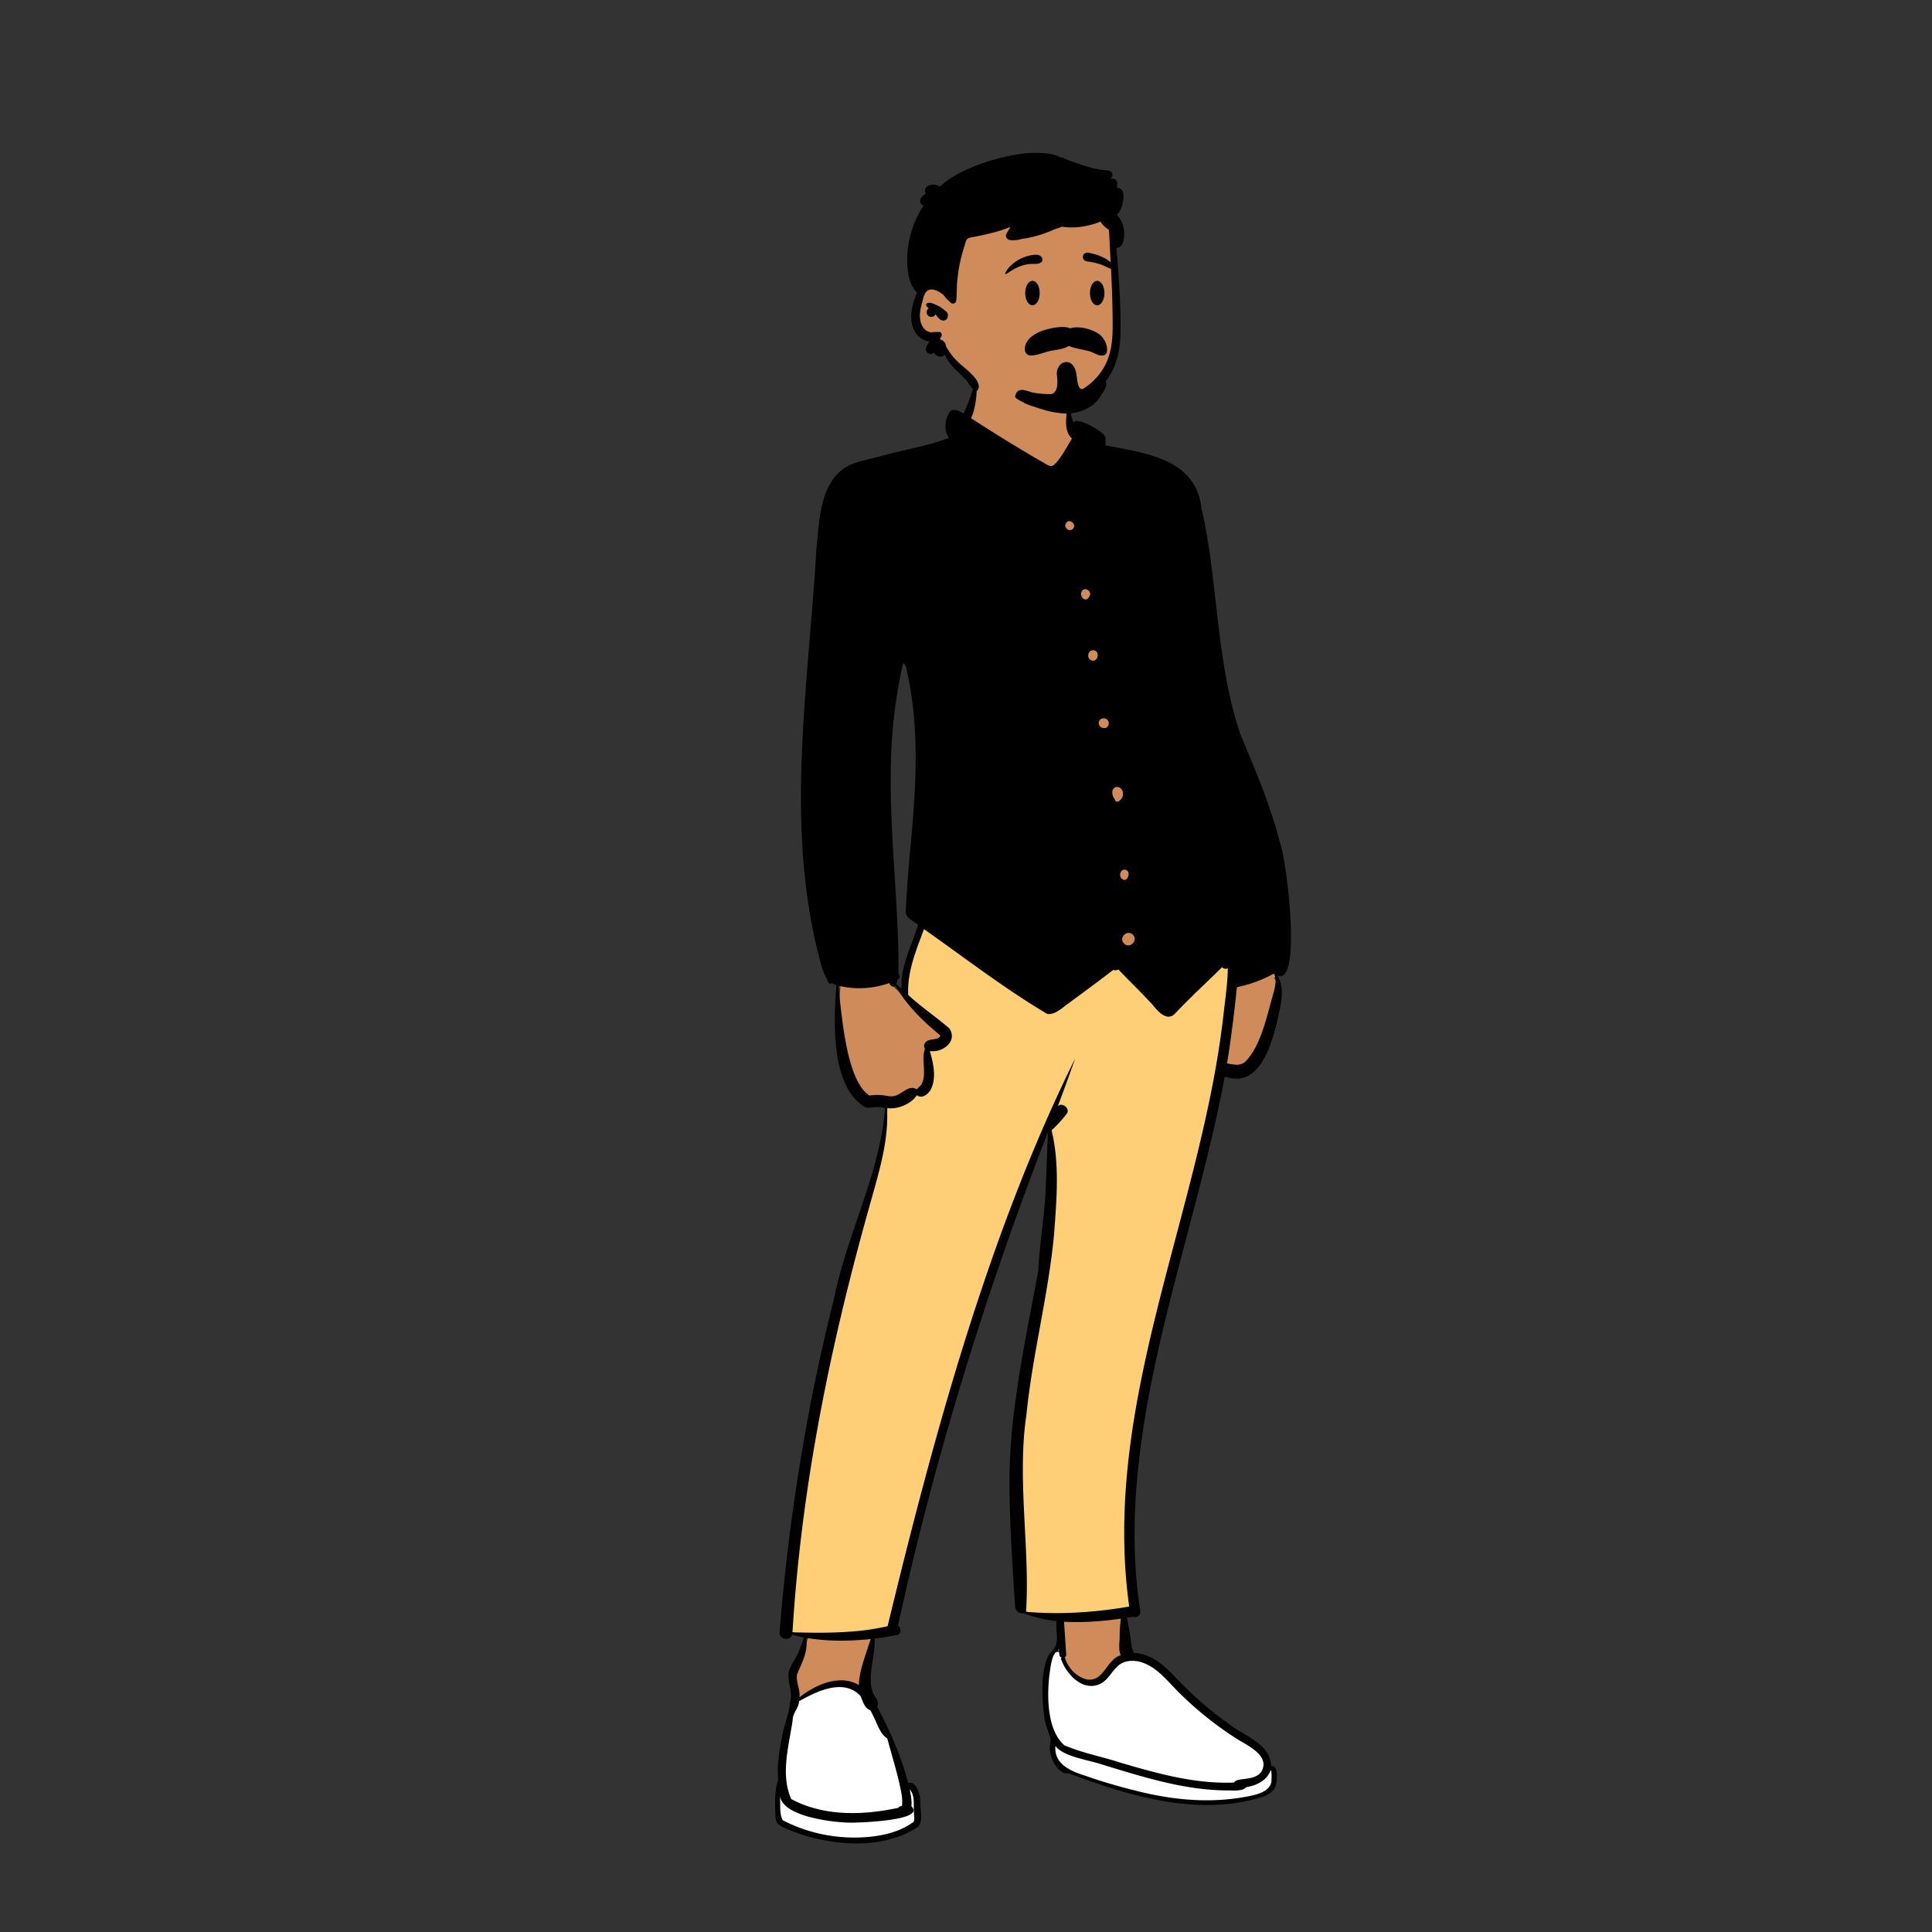 <?xml version="1.0" standalone="no"?>
<svg viewBox="-1300 -200 3350 3350" xmlns="http://www.w3.org/2000/svg" style="width: 487.5px; height: 487.5px; justify-content: center; align-self: center; transform: scale(1, 1);"><rect x="-1300" y="-200" width="3350" height="3350" fill="#333333" stroke="none"/><g transform="rotate(0 491.243 1530.717)"><g transform="translate(-276 479)"><path id="_Skin" data-name="✋ Skin" d="M130.55,2571.836h-.082c-37.467,0-72.05-6.769-105.727-20.695-9.663-3.4-21.689-7.629-23.366-14.479-2.756-18.739-.848-37.154,1.171-56.651v-.006c.818-8.568,1.408-16.684,1.979-24.532v-.01c1.65-22.7,3.208-44.132,9.921-70.918q.459-1.589.913-3.158l.042-.144c2.314-7.993,4.5-15.543,6.35-22.948a187.727,187.727,0,0,0,4.286-21.9,114.249,114.249,0,0,0-3.124-46.016c-.6-8.2,4.341-16.443,9.121-24.417,1.238-2.064,2.406-4.013,3.493-5.981,4.79-8.941,8.139-18.282,11.378-27.316,1.858-5.183,3.778-10.538,5.954-15.782a290.929,290.929,0,0,1-35.233-8.361l-1.893,6.819c-.416,1.5-1.562,2.259-3.408,2.259-1.1,0-4.058-.537-4.486-2.989,1.773-26.382,4.336-52.562,7.027-79.293,3.508-32.332,7.272-64.165,11.188-94.614,3.983-30.965,8.257-61.546,12.7-90.894,4.51-29.763,9.352-59.268,14.389-87.7,5.094-28.744,10.559-57.351,16.243-85.025a2741.359,2741.359,0,0,1,86.882-323.853c4.375-12.714,8.631-25.156,12.6-37.6,4.521-14.175,8.145-26.732,11.08-38.388a388.46,388.46,0,0,0,7.9-39.192,280.083,280.083,0,0,0,3.064-40.019,103.339,103.339,0,0,0-21.457-2.493,65.787,65.787,0,0,0-8.961.585,50.5,50.5,0,0,1-11.672-4.258,51.619,51.619,0,0,1-10.01-6.763,61.5,61.5,0,0,1-8.468-8.971,80.41,80.41,0,0,1-7.045-10.882,126.69,126.69,0,0,1-10.3-26.31,225.593,225.593,0,0,1-6.043-30.393c-1.317-9.847-2.24-20.647-2.743-32.1-.43-9.8-.565-20.375-.4-31.432.3-20.2,1.518-38.208,2.405-51.355v-.006c.176-2.611.359-5.31.506-7.657-6.233-1.872-11.167-4.038-14.664-6.437l-1.668.816c-4.077-10.118-7.925-20.907-11.437-32.068-3.415-10.85-6.609-22.358-9.493-34.2a731.414,731.414,0,0,1-13.71-73.774c-3.35-24.581-5.91-51.227-7.607-79.2-1.566-25.808-2.447-53.58-2.619-82.543-.3-49.6,1.425-104.16,5.259-166.806,3.342-54.608,7.844-108.07,11.815-155.238.84-9.98,1.709-20.3,2.543-30.357,2.7-17.867,3.732-39.409,4.821-62.216v-.012c.785-16.458,1.6-33.477,3.091-50.211,1.691-18.952,4.037-34.759,7.173-48.326a184.715,184.715,0,0,1,6.336-21.686,119.971,119.971,0,0,1,8.82-19.094,82.277,82.277,0,0,1,11.792-15.8,65.733,65.733,0,0,1,15.25-11.792c10.373-3.673,20.947-7.094,32.324-10.457,10.167-3.006,20.774-5.9,32.426-8.859,21.686-5.5,43.117-10.226,65.806-15.229l.053-.012c6.7-1.478,13.63-3.005,20.507-4.542,7.67-4.4,16.779-7.3,25.588-10.1l.067-.021c2.17-.691,4.414-1.4,6.565-2.121l-5.544-7.794c-3.485-4.909-5.238-12.346-4.69-19.894a31.55,31.55,0,0,1,2.36-10.124,17.743,17.743,0,0,1,5.536-7.382c4.223.234,9.68,3.362,14.494,6.122,1.85,1.061,3.6,2.062,5.15,2.829,4.633-9.58,8.262-17.753,11.417-25.722a254.762,254.762,0,0,0,9.394-28.233l1.919.688a56.855,56.855,0,0,1,8.619-25.446,58.213,58.213,0,0,1,17.833-17.466,81.22,81.22,0,0,1,23.85-10.059A108.527,108.527,0,0,1,422.785,0c15.487,0,30.809,3.1,43.145,8.743a58.461,58.461,0,0,1,9.175,6.193,50.508,50.508,0,0,1,7.078,7.161,54.7,54.7,0,0,1,9.066,16.724,98.261,98.261,0,0,1,4.283,19.094c.9,6.649,1.409,13.672,1.9,20.463,1.281,17.575,2.606,35.747,10.577,51.464l7.427-9.9.243,0a31.858,31.858,0,0,1,10.519,2.41,99.608,99.608,0,0,1,12.3,5.722c8.556,4.631,15.783,9.711,18.5,12.335,2.827,1.317,2.361,7.731,1.95,13.391a43.381,43.381,0,0,0-.184,6.954c9.478,2.146,19.324,4.014,29.748,5.991,13.737,2.606,27.941,5.3,41.7,8.755,15.539,3.9,28.37,8.274,39.226,13.363a123.285,123.285,0,0,1,17.18,9.709,93.024,93.024,0,0,1,14.754,12.422A81.071,81.071,0,0,1,713.1,226.647a86.168,86.168,0,0,1,8.093,19.406c3.627,14.475,6.872,29.292,9.922,45.3,2.716,14.253,5.214,29.136,7.637,45.5,4.5,30.383,8.039,61.363,11.463,91.323,3.829,33.506,7.788,68.149,13.1,102.1,2.861,18.273,5.875,34.891,9.214,50.8,3.749,17.863,7.808,34.387,12.41,50.516,6.533,17.732,13.466,35.813,20.806,54.955,17.51,45.665,35.615,92.884,49.581,138.949a666.909,666.909,0,0,1,17.079,67.442c2.142,11.137,3.794,21.882,4.91,31.938a289.361,289.361,0,0,1,1.842,30.263c.473,7.722,1.268,33.051.55,58.018-.4,13.914-1.2,25.474-2.389,34.359-1.431,10.729-3.419,17.513-5.911,20.164a3.557,3.557,0,0,1-2.583,1.29,3.185,3.185,0,0,1-.844-.118l-9.664,9.642a37.876,37.876,0,0,1,3.413,6.982,45.279,45.279,0,0,1,2.04,7.559,68.22,68.22,0,0,1,.777,16.372c-.676,11.313-3.342,23.048-5.921,34.4l0,.019c-.952,4.19-1.851,8.148-2.635,12.016a312.149,312.149,0,0,1-9.422,32.661,160.127,160.127,0,0,1-13.341,29.079,88.232,88.232,0,0,1-8.4,11.745,58.279,58.279,0,0,1-9.7,9.109,42.206,42.206,0,0,1-11.1,5.891,38.543,38.543,0,0,1-12.61,2.094,46.51,46.51,0,0,1-11.435-1.5,65.976,65.976,0,0,1-12.559-4.7c-4.1,22.664-8.737,45.8-14.161,70.729-4.837,22.237-10.2,45.407-16.393,70.835-11.513,47.276-24.243,95.449-36.554,142.036l0,.009c-13.994,52.955-28.464,107.714-41.32,161.774-6.923,29.109-12.832,55.671-18.065,81.2-5.876,28.673-10.753,55.312-14.911,81.436-4.466,28.067-8.062,55.55-10.689,81.684-2.811,27.973-4.628,55.544-5.4,81.949-.817,27.937-.495,55.6.956,82.231.753,13.825,1.829,27.7,3.2,41.226,1.4,13.839,3.142,27.735,5.185,41.3a2.922,2.922,0,0,1-.334,2.552,1.688,1.688,0,0,1-1.38.715,2.291,2.291,0,0,1-.864-.184l-2.355-1.085a92.593,92.593,0,0,1-12.073,2.492l-.019,0c-2.718.441-5.529.9-8.063,1.465,5.674,21.264,8.6,42.615,11.111,62.662,2.543,1.517,2.3,4.888,2.085,7.863v.006a23.386,23.386,0,0,0-.1,2.774c1.125-.054,2.253-.081,3.352-.081A67.455,67.455,0,0,1,623,2256.958a69.751,69.751,0,0,1,11.537,3.227,89.924,89.924,0,0,1,21,11.493c13.237,9.5,25.294,22.285,36.955,34.651l.006.007c9.75,10.338,19.831,21.029,30.378,29.5a609.848,609.848,0,0,0,81.352,60.674,185.969,185.969,0,0,1,17.513,11.06,81.634,81.634,0,0,1,14.115,12.615c8.625,10.009,11.977,20.819,10.246,33.049.139-.017,1.425-.214,2.787-.422,2.7-.413,5.358-.818,5.58-.837a42.2,42.2,0,0,1,1.977,15.742,25.713,25.713,0,0,1-4.07,11.958c-4.553,6.944-12.808,12.2-25.237,16.082-11.713,3.654-25.728,5.622-37.893,7.064-15.058,1.514-30.191,2.281-44.979,2.281-9.491,0-19.151-.315-28.712-.937-9.38-.611-18.985-1.539-28.547-2.759a553.342,553.342,0,0,1-57.783-10.653c-18.807-4.448-38.653-9.994-60.67-16.956-19.378-6.128-40.941-13.522-65.921-22.606a12.934,12.934,0,0,1-1.521.09,15.14,15.14,0,0,1-8.944-3.187,30.993,30.993,0,0,1-7.354-7.995,52.27,52.27,0,0,1-5.283-10.451,48.949,48.949,0,0,1-2.733-10.558c-.767-3.937-.273-7.818.25-11.926.67-5.27,1.363-10.717-.831-16.3-3.279-6.967-6.206-16.827-8.467-28.513a255.727,255.727,0,0,1-4.272-37.725c-.268-6.749-.267-13.394,0-19.748a186.538,186.538,0,0,1,1.728-18.969c1.895-12.959,5.1-23.554,9.538-31.491.9-1.045,1.853-2.09,2.772-3.1,5.94-6.539,12.082-13.3,11.139-24.62-.087-3.744-.253-7.54-.412-11.21-.4-9.205-.814-18.722-.018-27.95a265.654,265.654,0,0,1-33.29-5.312,208.525,208.525,0,0,1-31.135-9.58,6.629,6.629,0,0,1-2.388.453,5.1,5.1,0,0,1-5.28-5.116c-.388-6.183-.781-12.384-1.218-19.268-3.522-55.514-7.163-112.918-8.035-167.886-.46-13.594-.566-27.666-.317-41.823.238-13.487.808-27.493,1.693-41.628,1.634-26.079,4.335-53.143,8.26-82.737,7.286-54.948,17.771-110.317,27.911-163.863l.011-.06c3.976-20.994,8.087-42.7,11.933-64.017.867-22.236,3.509-44.448,6.064-65.928l0-.014c2.231-18.758,4.537-38.154,5.666-57.553,1.417-21.474,2.212-43.042,2.981-63.9l0-.068c.647-17.527,1.315-35.65,2.349-53.639l-13.514-2.934c-27.906,71.943-54.672,144.912-79.552,216.879-24.862,71.912-48.493,144.707-70.236,216.362-21.748,71.67-42.181,144.088-60.73,215.239-9.278,35.589-18.275,71.592-26.741,107.009-8.473,35.447-16.646,71.279-24.293,106.5A12.068,12.068,0,0,0,200,2205.7c1.64.96,3.679,2.152,3.558,3.892l-.005.137c-.04,1.171-.043,1.241-.892,1.365-13.853,2.785-28.339,5.036-44.284,6.881a100.042,100.042,0,0,1-.043,20.961c-.667,7.124-1.843,14.487-2.98,21.607l0,.012c-1.819,11.382-3.7,23.152-3.586,34.4a74.056,74.056,0,0,0,1.893,16.566,55.881,55.881,0,0,0,6.323,15.758c2.527,3.874,3.956,6.376,4.268,8.5s-.439,3.9-2.028,6.632a724.634,724.634,0,0,1,35.264,74.548,512.7,512.7,0,0,1,22.451,70.321l7.389-6.249c10.712,7.78,10.934,22.464,11.168,38.01a48.741,48.741,0,0,0,.319,8.7,42.913,42.913,0,0,1,.239,9.1,15.942,15.942,0,0,1-1.1,4.3,14.377,14.377,0,0,1-2.567,4.045c-3.838,4.485-10.159,8.583-18.788,12.181a158.508,158.508,0,0,1-27.83,8.24,291.244,291.244,0,0,1-30.729,4.69C148.406,2571.279,138.9,2571.808,130.55,2571.836ZM209.733,525.019c-3.82,15.2-7.192,30.976-10.024,46.881-2.7,15.16-5,30.95-6.831,46.931-3.383,29.489-5.315,60.234-5.907,93.991-.493,28.129-.038,58.918,1.392,94.129,1.276,31.408,3.192,63.343,5.044,94.227,1.705,28.428,3.468,57.824,4.73,86.767,1.415,32.44,2.033,60.827,1.89,86.784l1.334,1.2-2.169,1.136a131.2,131.2,0,0,1-3.808,14.142c6.28,6.044,14.875,13.923,21.782,20.255l.011.01.768.7,2.5,2.292a116.024,116.024,0,0,1-1.205-25.947,156.239,156.239,0,0,1,3.791-25.36c3.823-16.754,9.968-33.525,15.912-49.744,3.474-9.48,7.066-19.283,10.156-28.978-2.027-2.6-5.953-5.171-10.11-7.893-6.277-4.111-12.767-8.362-12.417-12.809,1.473-28.863,3.618-59.625,6.377-91.431,2.671-28.409,5.037-54.061,6.951-80.316,2.2-30.212,3.445-56.772,3.8-81.2.423-29.227-.391-55.807-2.487-81.259-1.136-13.792-2.677-27.383-4.58-40.4-2-13.665-4.463-27.157-7.327-40.1-.8-5.729-1.805-11.7-4.568-16.242C221.63,527.68,216.722,525.14,209.733,525.019Z" transform="translate(327 -62)" fill="#d08b5b"></path><path id="_Shoes" data-name="👟 Shoes" d="M139.645,328.639c-9.348,0-19.246-.453-29.419-1.348-9.1-.8-18.714-1.98-28.571-3.506a265.477,265.477,0,0,1-61.191-19.053,58.385,58.385,0,0,1-9.646-4.061,21.3,21.3,0,0,1-6.642-5.445,16.611,16.611,0,0,1-3.045-6.54A29.852,29.852,0,0,1,.587,279.8C-.6,268.5.2,257.88,1.28,246.156L1.757,241c.859-9.385,1.592-18.59,1.129-28.016a266.513,266.513,0,0,1,5.259-41.33c2.72-13.731,6.206-27.588,9.576-40.989,2.122-8.437,4.317-17.161,6.279-25.7l8.765-14.012c.13-.1,13.18-9.939,28.332-19.688A249.931,249.931,0,0,1,84.4,57.73c8.225-4.082,14.494-6.152,18.63-6.152h.04l1.751,0h.124c4.059,0,9.683,1.19,16.718,3.537a208.1,208.1,0,0,1,19.43,7.783c12.3,5.563,22.7,11.264,22.8,11.32.295,1.214.143,4.9,0,8.471-.145,3.53-.294,7.177,0,8.267a52.668,52.668,0,0,0,6.947,14.434,133.6,133.6,0,0,0,9.395,11.932c5.768,6.776,11.733,13.783,15.486,23.248l3.735,9.421c10.2,25.8,19.858,51.183,25.855,78.025l1.005,4.5a117.124,117.124,0,0,1,9.8,10.947,71.2,71.2,0,0,1,6.852,10.249c2.1,3.943,3.231,7.436,3.354,10.38.021.338.512,8.387.251,17.022a87.473,87.473,0,0,1-1.15,12.7c-.761,4.144-1.872,6.794-3.3,7.876a136.851,136.851,0,0,1-23.412,12.74,162.44,162.44,0,0,1-25.312,8.316,203.833,203.833,0,0,1-26.569,4.525A261.029,261.029,0,0,1,139.645,328.639ZM750.04,261.867a479.718,479.718,0,0,1-61.086-4.051,595.476,595.476,0,0,1-60.483-11.143c-19.061-4.505-39.027-10.13-59.345-16.717-18.4-5.964-37.8-12.953-57.672-20.771L508,207.82c-.241.043-.491.081-.74.114a16.654,16.654,0,0,1-2.168.143,17.561,17.561,0,0,1-8.7-2.409,28.881,28.881,0,0,1-7.3-6.122,50.536,50.536,0,0,1-8.206-13.248,52.4,52.4,0,0,1-3.947-13.945c-.343-1.55-.143-5.986.068-10.683.285-6.338.608-13.521-.23-16.129a139.458,139.458,0,0,1-7.387-21.536,168.237,168.237,0,0,1-4.042-22.171,258.393,258.393,0,0,1-.81-45.088c-.208-15.839,1.19-28.108,4.274-37.508A49.275,49.275,0,0,1,478.464,2.08L480.2,0h15.893a144.551,144.551,0,0,0,8.6,22.565,73.1,73.1,0,0,0,10.479,16.118,40,40,0,0,0,12.353,9.671,32.315,32.315,0,0,0,14.227,3.224,29.756,29.756,0,0,0,10.785-1.925,32.224,32.224,0,0,0,8.653-5.027c5.2-4.137,9.416-9.6,13.491-14.884,7.215-9.354,14.029-18.19,25.194-18.19.193-.01,19.563-1,39.935-2.59,9.314,3.331,18.611,8.854,28.422,16.884,8.306,6.8,16.085,14.584,25.209,24.182l8.729,9.223c8.662,9.136,17.916,18.7,27.434,26.344,12.233,10.915,25.409,21.629,39.162,31.844,13.113,9.74,27.14,19.315,41.69,28.46l2.249,1.33c5.126,3.045,11.13,6.72,16.8,10.89a82.224,82.224,0,0,1,14.756,13.507,45.885,45.885,0,0,1,7.332,11.983,36.68,36.68,0,0,1,2.694,14.218l-.036,3.535.007.007c.255.246,2.56,2.474,4.819,5.074a40.43,40.43,0,0,1,3.337,4.313,8.015,8.015,0,0,1,1.558,3.684l.031,1.311a77.762,77.762,0,0,1-3.615,12.752c-2.105,5.755-5.535,13.224-9.919,16.131-11.356,7.53-51.993,14.192-56.589,14.926l-.046.007A412.618,412.618,0,0,1,750.04,261.867Z" transform="translate(322.001 2183.758)" fill="#fff"></path><path id="_Pants" data-name="👖 Pants" d="M229.544,0l6.786,4.787c6.33,4.474,12.742,9.041,19.906,14.177l7.44,5.342,41.17,29.712c63.258,45.574,97.461,68.935,137.587,92.894l3.327,1.98.431.029c6.97.384,13.065-2.562,22.8-9.864l1-.758,3.862-2.947.92-.692,3.5-2.594,29.86-22.055c15.919-11.767,26.842-19.913,36.983-27.629l5.918-4.521,7.578-5.842,1.56.576a7.021,7.021,0,0,0,5.923-.4l.219-.139,2.12-1.42,2.706,2.9,1.713,1.82c3.7,3.922,7.438,7.774,12.453,12.86l1.181,1.2L601,104.037l4.338,4.392c5.583,5.671,9.7,9.944,13.762,14.287l1.106,1.187,2.2,2.385.411.384.518.5c1.8,1.743,3.514,3.615,5.913,6.415l.7.826,2.354,2.787,1.216,1.425c7.537,8.762,12.052,12.544,18.322,14.38l.332.095.561.15.219.038c4.492.737,7.626-.629,11.571-4.727l.283-.3.28-.3,2.568-2.708c10.339-10.859,19.945-20.438,35.8-35.777l5.448-5.26,22.029-21.2,4.47-4.325c1.6-1.548,3.09-3,4.548-4.427l2.109-2.064,6.107-6.011,2.08,2.589a4.808,4.808,0,0,0,5.71,1.192l.18-.108,4.7-3.017-.076,5.582q-.056,4.07-.226,8.28l-.131,3c-.542,11.5-1.52,21.961-3.585,39.532l-.218,1.843-2.659,22.078-.48,4.324c-6.666,59.148-17.559,120.622-33.006,189.493l-.933,4.147c-10.208,45.214-19.718,83.313-37.749,151.953l-4.22,16.035-14.118,53.423c-16,60.7-25.538,98.131-34.969,138.143l-.577,2.453-1.218,5.2-1.22,5.255c-11.5,49.761-20.574,94.951-27.551,138.4l-.365,2.285-.707,4.486c-17.649,112.974-20.878,214.521-7.506,313.159l.41,2.988.4,2.881-2.867.49c-57.254,9.774-111.667,13.4-163.922,10.257l-2.315-.144-2.071-.612q-5.236-1.576-10.237-3.374l-1.659-.605-2.086-.772.2-3.37.123-2.149c1.9-33.93,1.336-63.27-1.625-122.884l-.288-5.739-1.372-26.766c-.664-13.163-1.1-22.537-1.462-31.625l-.236-6.192-.239-6.854-.105-3.313c-1.536-50.02-.287-89.653,4.907-127.191l.348-2.472.345-2.375.495-4.8c3.83-36.521,8.729-67.86,19.359-127.058l1.785-9.9,4.622-25.5c12.009-66.583,17.432-101.271,21.239-140.848l.243-2.561.372-4.033,1.43-19.557c2.377-33.087,3.361-53.819,3.207-75.432l-.021-2.318c-.31-27.348-2.725-51.614-7.783-74.266l-.389-1.717v-.024l-.636-2.666-.022-.057-1.025-2.483,1.53-1.419a230.529,230.529,0,0,0,26.078-28.4c4.344-5.739-5.722-14.193-10.773-9.41l-.151.149-10.02,10.233,5.07-13.394q4.177-11.033,8.331-22.267l1.662-4.5.564-1.538L468.8,286.5c-57.644,123.89-109.539,260.8-158.133,413.832l-1.472,4.642-1.709,5.41c-46.187,146.556-87.506,300.523-135.274,497.747l-1.886,7.8-1.813.413-2.6.583c-42.056,9.287-84.743,11.706-147.227,10.413l-2.244-.048-2.027-.469q-4.138-.971-8.156-2.04l-2-.54L0,1223.055l.419-6.8C14.892,986.977,58.982,750.185,131.143,492.946l2.2-7.8,1.261-4.591L141.737,455l1.391-5.015c10.76-38.938,15.6-60.1,18.737-84.889l.1-.784.031-.2a304.173,304.173,0,0,0,5.577-47.229l.05-1.575.089-3.086,3.082.177c16.549.949,36.681-8.3,44.923-20.932l.246-.384,1.765-2.8,2.614,2.032c5.709,4.437,14.352.1,19.364-8.263l.145-.247.246-.487c4.226-8.538,5.781-18.369,5.08-29.7l-.05-.758-.057-.762c-.747-9.518-2.833-19.141-6.616-32.3l-1.568-5.414,4.661.733c9.7,1.526,21-2.173,28.1-9.055,7.167-6.947,8.786-15.624,3.543-24.39l-.216-.355-.23-.364-1.55-1.349-1.573-1.354c-5.648-4.835-11.5-9.539-20.292-16.375l-2.531-1.965-10.727-8.29c-15.292-11.856-24.039-19.026-32.944-27.309l-.424-.4-2.065-1.942-.058-1.208c-.823-17.015,1.385-34.288,6.36-53.335l.438-1.656.571-2.107c3.3-12.018,6.923-22.587,14.117-41.8Z" transform="translate(347.05 927.311)" fill="#ffcf77"></path><path id="_Ink" data-name="🖍 Ink" d="M141.279,2532.427h0a298.965,298.965,0,0,1-51.193-4.605,351.415,351.415,0,0,1-48.778-12.23c-3.336-1.431-6.871-2.759-10.289-4.044l-.009,0c-9.053-3.4-18.413-6.922-25.881-12.895C1.061,2494.524.769,2488.1.512,2482.425c-.037-.825-.076-1.676-.127-2.5-.348-9.1-.6-18.838-.106-28.359a129.728,129.728,0,0,1,4.3-28.181,234.916,234.916,0,0,1,1.375-38.112c1.247-11.264,3.181-23.243,6.085-37.7,1.375-8.63,3.9-17.207,6.351-25.5,3.222-10.928,6.555-22.229,7.257-33.718a36.326,36.326,0,0,0,1.922-14.689,103.94,103.94,0,0,0-2.228-14.446c-1.571-7.753-3.195-15.766-1.773-23.895,1.61-6.874,5.419-13.25,9.1-19.417a111.832,111.832,0,0,0,6.567-12.083c2.807-6.177,5.129-12.62,7.374-18.851,1.146-3.181,2.329-6.465,3.567-9.687-7.091-1.353-14.093-3.026-20.81-4.971a9.722,9.722,0,0,1-3.921,5.6,10.984,10.984,0,0,1-6.164,1.78,12.435,12.435,0,0,1-8.881-3.632,9.7,9.7,0,0,1-2.684-7.325c3.89-48.766,8.792-97.88,14.569-145.978,5.837-48.6,12.726-97.474,20.476-145.279,7.832-48.315,16.758-96.86,26.53-144.287,9.878-47.94,20.89-96.053,32.733-143,2.253-11.326,4.9-22.812,8.1-35.117,2.85-10.958,6.073-22.321,9.856-34.737,7.026-23.063,14.956-46.323,22.625-68.817,10.582-31.038,21.522-63.129,30.217-95.085,4.68-17.2,8.357-33,11.241-48.295a445.416,445.416,0,0,0,6.608-49.221,76.856,76.856,0,0,0-13.938-1.267,65.792,65.792,0,0,0-8.443.517l-.963.122a42.127,42.127,0,0,1-5.331.457,15.482,15.482,0,0,1-6.838-1.468,78.673,78.673,0,0,1-19.391-17.113,105.745,105.745,0,0,1-14.021-22.745,160.738,160.738,0,0,1-9.439-26.89,245.714,245.714,0,0,1-5.647-29.546c-1.259-9.533-2.148-19.867-2.642-30.714-.433-9.506-.577-19.731-.427-30.393.273-19.405,1.43-37.359,2.639-53.871a39.382,39.382,0,0,1-7.6-3.4,5.271,5.271,0,0,1-3.059,1.065,3.5,3.5,0,0,1-3.361-2.275c-1.232-2.9-2.627-5.807-3.975-8.621-2-4.173-4.065-8.488-5.647-12.838-6.645-22.854-12.467-46.682-17.306-70.82-4.609-23-8.476-47.034-11.495-71.449-2.852-23.068-5.045-47.278-6.517-71.956-1.375-23.052-2.173-47.391-2.371-72.341-.185-23.226.123-46.975.941-72.6.728-22.821,1.847-46.617,3.421-72.746,2.923-48.533,7-97.792,10.95-145.429,4.143-50.014,8.427-101.732,11.325-152.187.634-5.818,1.183-11.767,1.766-18.065v-.012c1.089-11.783,2.216-23.968,3.987-36.134a221.947,221.947,0,0,1,7.818-35.631,131.339,131.339,0,0,1,6.45-16.454,98.633,98.633,0,0,1,8.732-14.924,81.653,81.653,0,0,1,11.457-12.926,78.289,78.289,0,0,1,14.623-10.461c12.931-6.127,27.284-9.555,41.165-12.87,3.877-.926,7.883-1.883,11.766-2.878,16.1-4.8,32.736-8.609,48.827-12.291l.009,0c12.2-2.792,24.815-5.679,37.07-8.972a336.993,336.993,0,0,0,36.2-11.707c-4.275-5.941-6.334-13.532-5.953-21.952a47.951,47.951,0,0,1,6.6-22.007,10,10,0,0,1,3.751-3.5,9.711,9.711,0,0,1,4.484-1.016,21.079,21.079,0,0,1,7.984,1.912,77.761,77.761,0,0,1,7.468,3.756l.107.059q.5.278.986.541a243.91,243.91,0,0,0,10.747-26.033c3.223-9.118,6.032-18.253,8.633-26.827,1.825,1.478,2.879,5.146,3.135,10.9A106.664,106.664,0,0,1,348.2,29.434a161.28,161.28,0,0,1-3.8,19.09c-1.583,5.9-3.279,10.362-4.776,12.577,51.405,33.111,93.873,59.062,133.65,81.67h-.02A14.894,14.894,0,0,0,478.725,144a5.938,5.938,0,0,0,1.1-.092c.225-.073.458-.151.682-.226l.01,0a7.118,7.118,0,0,1,.879-.269c.006,0,.014,0,.016,0s0,.013-.017.023c.717-.384,1.374-.77,2.01-1.182l-.005.007.011-.01,0,0c9.291-8.565,16.227-20.37,22.935-31.787,2.753-4.686,5.6-9.532,8.534-14C501.91,85.013,504.082,65.139,506,47.606c.546-4.993,1.061-9.708,1.21-14.025h.037c1,0,1.808,1.017,2.462,3.108a44.942,44.942,0,0,1,1.232,6.085v.006a30.628,30.628,0,0,0,.687,3.611l.026.141c1.335,7.315,2.714,14.877,5.525,21.71,1.161-1.471,3.153-2.216,5.922-2.216,7.538,0,18.878,5.41,24.966,8.634,4.2,2.225,8.368,4.7,12.049,7.15a52.792,52.792,0,0,1,7.552,5.8,11.192,11.192,0,0,1,3.444,3.331,11.592,11.592,0,0,1,1.618,4.015,34.3,34.3,0,0,1,.2,9.117v.007c-.089,1.366-.181,2.777-.2,4.13,5.238,1.02,10.465,1.994,16,3.025l.013,0c16.548,3.084,33.659,6.274,50.21,10.588,8.95,2.333,16.879,4.766,24.242,7.439a171.849,171.849,0,0,1,22.453,9.872A120,120,0,0,1,705.4,152.2a93.842,93.842,0,0,1,16.156,17A90.407,90.407,0,0,1,733.2,190.883a111.3,111.3,0,0,1,6.232,27.137c10.9,46.441,16.717,93.447,22.191,141.531.85,7.28,1.7,14.7,2.524,21.867l.018.158c4.353,37.933,8.855,77.158,15.327,115.4,3.485,20.594,7.241,39.228,11.483,56.968,4.764,19.924,10.013,38.211,16.047,55.907q1.664,3.973,3.332,7.947l.638,1.52.008.018c11.9,28.364,24.2,57.693,35.22,86.963,5.935,15.763,11.029,30.234,15.572,44.242,5.1,15.724,9.379,30.461,13.082,45.051,2.346,5.088,5.52,19.39,8.709,39.237,3.4,21.163,6.342,45.653,8.284,68.96,1.088,13.063,1.848,25.571,2.258,37.175.448,12.681.477,24.277.083,34.465-.9,23.321-3.967,39.228-9.117,47.278a15.148,15.148,0,0,1-4.227,4.538,9.194,9.194,0,0,1-5.163,1.584H875.7a12.382,12.382,0,0,1-4.561-.958,47.406,47.406,0,0,1,3.884,7.931,52.593,52.593,0,0,1,2.377,8.345,71.813,71.813,0,0,1,1.125,17.554c-.564,11.957-3.328,24.118-6,35.879v.006l0,.021c-1.019,4.486-1.982,8.724-2.81,12.884-2.1,8.361-5.009,19.419-8.883,30.815a179.678,179.678,0,0,1-13.583,31.208,100.029,100.029,0,0,1-9.058,13.429,65.805,65.805,0,0,1-10.837,10.742,47.461,47.461,0,0,1-12.819,7.126,44.056,44.056,0,0,1-15,2.582,59.29,59.29,0,0,1-19.845-3.722c-4.179,22.341-8.825,45.06-14.2,69.453-4.8,21.751-10.066,44.344-16.114,69.069-11.242,45.962-23.529,92.494-35.412,137.494-8.952,33.9-18.208,68.954-26.961,103.551-9.807,38.766-17.91,72.774-24.773,103.967-8.236,37.433-14.909,71.717-20.4,104.811-2.976,17.936-5.627,35.719-7.878,52.856-2.362,17.983-4.37,35.891-5.966,53.229-1.806,19.637-3.113,39.122-3.886,57.915-.808,19.663-1.056,39.192-.736,58.044.333,19.633,1.291,39.132,2.849,57.954,1.617,19.538,3.929,38.933,6.87,57.647a9.433,9.433,0,0,1-1.814,8,8.746,8.746,0,0,1-6.828,3.348,9.2,9.2,0,0,1-3.787-.839,56.315,56.315,0,0,1-7.1,1.382c-1.284.193-2.607.392-3.9.638,4.273,17.194,6.776,35.308,9.17,53.9l.01.009a10.076,10.076,0,0,1,2.53,7.181,64.391,64.391,0,0,1,18.989,3,82.481,82.481,0,0,1,17.355,7.87c9.613,5.7,19.34,13.681,29.736,24.389,17.143,17.945,32.634,33.088,47.356,46.3a508.067,508.067,0,0,0,51.854,41.143c7.249,5.894,15.837,11.005,24.928,16.417l.008.005c11.536,6.866,23.465,13.967,32.555,22.865a55.6,55.6,0,0,1,11.184,14.943,45.123,45.123,0,0,1,3.326,8.9,47.694,47.694,0,0,1,1.438,10.068,8.571,8.571,0,0,1,1.416-.124,6.3,6.3,0,0,1,5.267,2.759c2.888,3.908,3.34,11.084,3.211,16.415a65.956,65.956,0,0,1-2.113,15.552,22.755,22.755,0,0,1-7.414,10.516,56.341,56.341,0,0,1-11.126,6.928c-8.03,2.692-16.338,5.065-24.691,7.052-8.136,1.936-16.545,3.562-24.993,4.831a341.787,341.787,0,0,1-50.612,3.666c-9.918,0-20.193-.4-30.539-1.186-9.919-.755-20.2-1.888-30.564-3.37-9.888-1.413-20.141-3.185-30.474-5.266-9.8-1.974-19.989-4.287-30.269-6.875-18.845-4.744-38.3-10.445-59.463-17.429-17.449-5.757-36.18-12.437-57.264-20.42a19.606,19.606,0,0,1-2.568.17,21.084,21.084,0,0,1-11.834-3.828,37.048,37.048,0,0,1-9.455-9.58A58.51,58.51,0,0,1,480,2385.527a53.463,53.463,0,0,1-3.247-12.486c-.957-4.233-.384-8.467.17-12.56.608-4.5,1.237-9.142-.211-13.7l-.149-.391c-3.64-9.541-7.078-18.554-9.114-28.51-1.334-9.14-2.358-18.374-3.044-27.446a311.207,311.207,0,0,1-.882-31.559,175.257,175.257,0,0,1,3.259-30.736c2.125-10.174,5.28-18.578,9.379-24.979,6.425-5.509,10.133-11.255,11.67-18.084,1.383-6.146.87-12.586.326-19.4a109.2,109.2,0,0,1-.365-18.83,234.573,234.573,0,0,1-57.64-13.811,11.116,11.116,0,0,1-10.49-3.31,12.93,12.93,0,0,1-3.62-8.361c-.4-6.308-.8-12.729-1.2-18.938l-.044-.691v-.017c-3.488-54.928-7.1-111.726-8.015-167.673-.469-13.755-.578-27.99-.325-42.31.242-13.644.821-27.82,1.722-42.136,1.662-26.412,4.413-53.832,8.409-83.827,3.329-24.99,7.605-52.255,13.073-83.355,4.875-27.729,10.22-55.844,15.389-83.033l.013-.071c3.725-19.6,7.578-39.861,11.215-59.778,1.1-23.518,3.823-47.288,6.461-70.276,3-26.152,6.1-53.195,6.822-80.014,1.014-30.467,2.288-61.067,3.789-90.95-27.11,69.879-53.107,140.594-77.269,210.18-24.588,70.814-47.964,142.443-69.478,212.9-10.894,35.677-21.544,71.813-31.652,107.405-10.2,35.9-20.122,72.241-29.505,108.011-9.468,36.093-18.651,72.628-27.293,108.59-8.718,36.278-17.134,73-25.014,109.146a10.506,10.506,0,0,1,4.184,10.4,7.68,7.68,0,0,1-2,3.87,8.271,8.271,0,0,1-4.407,2.269c-12.874,2.566-25.81,4.65-38.45,6.191a107.109,107.109,0,0,1-.58,17.945c-.647,6.234-1.657,12.8-2.633,19.15l0,.011c-1.737,11.3-3.533,22.978-3.494,33.794a68.854,68.854,0,0,0,1.649,15.564,42.821,42.821,0,0,0,5.749,13.8,37.649,37.649,0,0,1,4.56,8.568,11.1,11.1,0,0,1-.739,9.311c12.229,22.96,22.318,44.1,30.844,64.619,4.7,11.3,8.965,22.567,12.689,33.481,3.937,11.539,7.4,23.093,10.306,34.341a9.35,9.35,0,0,1,3.555-.741c2.593,0,5.084,1.225,7.4,3.641a27.228,27.228,0,0,1,4.466,6.574,51.541,51.541,0,0,1,3.218,8.126c1.634,5.327,2.558,10.929,2.409,14.619a89.9,89.9,0,0,0,.616,13.33v.006c.544,5.9,1.107,12.009.538,17.5-.647,6.245-2.7,10.663-6.286,13.5a160.662,160.662,0,0,1-24.34,12.842,179.991,179.991,0,0,1-26.021,8.693A225.343,225.343,0,0,1,141.279,2532.427ZM8.6,2450.141h0c.188,2.855.184,6.476.181,10.31v.012c-.012,11.309-.026,25.384,4.739,31.857a263.366,263.366,0,0,0,60.126,22.367,273.908,273.908,0,0,0,63.791,7.538,270.663,270.663,0,0,0,30.682-1.745c6.293-.732,12.387-1.694,18.113-2.862a171.018,171.018,0,0,0,17.809-4.6,137.236,137.236,0,0,0,17.071-6.7,114.045,114.045,0,0,0,15.9-9.145c4.955-2.2,4.535-6.9,4.129-11.438a37.25,37.25,0,0,1-.218-4.1,104.32,104.32,0,0,1-.445-12.987v-.006c.063-10.829.128-22.026-7.156-29.957,2.081,9.607,4.026,19.806,3,29.6a8.768,8.768,0,0,1,2.591,3.046,9.591,9.591,0,0,1,1.069,3.864c-.021,2.113-1.351,4.124-3.954,5.976a39.4,39.4,0,0,1-10.475,4.782c-7.892,2.545-18.983,4.723-32.966,6.472a579.328,579.328,0,0,1-61.166,4l-.779,0a294.916,294.916,0,0,1-31.06-2.3,295.623,295.623,0,0,1-39.533-7.455c-14.536-3.895-26.227-8.655-34.747-14.149a45.409,45.409,0,0,1-11.435-10.066A24.919,24.919,0,0,1,8.6,2450.141Zm102.82-188.824a81.42,81.42,0,0,0-18.324,2.274,131.545,131.545,0,0,0-18.336,5.84,260.092,260.092,0,0,0-33.219,16.51c-.551,6.594-3.093,11.26-5.552,15.772a59.489,59.489,0,0,0-3.751,7.776,29.642,29.642,0,0,0-1.87,9.672c-1.2,8.153-2.655,16.321-4.2,24.968l0,.022,0,.008c-3.313,18.583-6.739,37.8-7.392,56.648a147.952,147.952,0,0,0,1.454,27.926,111.608,111.608,0,0,0,2.955,13.573,99.3,99.3,0,0,0,4.8,13.2,190.372,190.372,0,0,0,25.237,11.207,208.733,208.733,0,0,0,26.28,7.523,238.436,238.436,0,0,0,27.016,4.229c8.837.878,18.072,1.323,27.446,1.323a342.281,342.281,0,0,0,40.064-2.462c12.651-1.5,25.9-3.716,39.387-6.589,1.561-2.031,3.509-2.682,6.53-3.511,1.507-10.662-.76-21.425-2.952-31.833l-.021-.1c-.448-2.126-.911-4.325-1.327-6.468-4.118-17.68-9.131-35.438-13.979-52.611l0-.014-.015-.053c-2.365-8.377-4.81-17.039-7.121-25.584-4.289-2.77-8.038-6.837-11.461-12.435a132.154,132.154,0,0,1-7.813-15.869l-.009-.02c-1.534-3.5-2.984-6.807-4.578-9.935-2.1-4.254-3.857-7.7-5.54-10.859-3.718-1.218-6.774-3.719-9.342-7.643a63.351,63.351,0,0,1-5.424-11.51c-.747-1.9-1.452-3.7-2.224-5.418a49.449,49.449,0,0,0-8.215-7.2,45.343,45.343,0,0,0-8.959-4.82A52.337,52.337,0,0,0,111.416,2261.316ZM486.1,2363.461a40.7,40.7,0,0,0,.352,11.005,34.678,34.678,0,0,0,3.07,9.385,37.673,37.673,0,0,0,5.319,7.929,48.969,48.969,0,0,0,7.1,6.637c10.794,8.327,25.383,13.413,36.887,16.914,26.134,9.293,54.2,17.618,85.811,25.449A560.585,560.585,0,0,0,686,2453.1c10.463,1.473,20.92,2.6,31.08,3.348,10.511.774,21.008,1.167,31.2,1.167h.013c9.811,0,19.613-.364,29.134-1.081,9.793-.737,19.576-1.87,29.075-3.368,1.618-.293,3.361-.587,5.207-.9,17.957-3.029,45.094-7.607,48.782-26.392.113-1.075.349-5.056.379-9.381.025-3.628-.093-8.333-.8-10.14a3.185,3.185,0,0,1-1.34-.318,31.877,31.877,0,0,1-6.108,10.978,43.4,43.4,0,0,1-9.822,8.5,59.389,59.389,0,0,1-12.215,5.93,68.666,68.666,0,0,1-13.286,3.271,18.926,18.926,0,0,1-9.256,4.908,47.69,47.69,0,0,1-11.257,1.076c-2.082,0-4.183-.063-6.038-.119l-.094,0h-.02c-1.982-.059-3.853-.116-5.68-.116-1.026,0-1.937.018-2.785.055-8.52-.085-17.322-.472-26.161-1.153-8.422-.649-17.149-1.584-25.939-2.781-16.22-2.207-32.995-5.313-51.285-9.5-33.945-7.763-67.877-18.1-100.693-28.1l-.018-.006-1-.306c-3.367-1.026-6.848-2.086-10.261-3.123-6.06-2.106-13.815-4.067-22.025-6.142-10.894-2.753-23.24-5.873-33.874-9.951C498.727,2374.787,490.608,2369.554,486.1,2363.461Zm4.2-163.334c-9.176,0-12.263,22.7-13.921,34.9-.321,2.359-.6,4.4-.852,5.757-1.829,16.421-3.282,40.992.186,64.8,3.771,25.889,12.47,44.963,25.856,56.691a301.943,301.943,0,0,0,29.923,10.8c10.125,3.125,20.542,5.945,30.617,8.673l.03.008.026.007c12.214,3.306,24.844,6.725,37.054,10.716,14.356,4.229,29.731,8.707,44.9,12.8,16.722,4.517,31.6,8.146,45.477,11.091,16.366,3.474,31.42,6.027,46.022,7.807a381.444,381.444,0,0,0,46.535,2.952h.023c4.545,0,9.112-.093,13.573-.277,2.1-4.193,9.082-5.081,17.171-6.11,5.286-.672,11.276-1.434,16.671-3.246,6.191-2.079,10.649-5.223,13.629-9.612a27.139,27.139,0,0,0,3.277-8.655,21,21,0,0,0-.094-7.985,24.793,24.793,0,0,0-2.869-7.346,38.25,38.25,0,0,0-5.049-6.737c-7.921-8.59-20.208-15.714-30.082-21.438l-.028-.016c-2.917-1.692-5.672-3.289-8.076-4.783a609.161,609.161,0,0,1-100.53-80.64c-3.956-3.936-7.889-8.1-11.693-12.136l-.016-.017c-10.03-10.631-20.4-21.624-32.592-29.926a77.55,77.55,0,0,0-17.135-8.877,55.419,55.419,0,0,0-18.855-3.527,42.361,42.361,0,0,0-14.781,2.593,34.6,34.6,0,0,0-12.127,7.961,106.944,106.944,0,0,0-9.535,11.179c-4.373,5.629-8.9,11.449-14.737,15.561a36.7,36.7,0,0,1-20.151,6.286,38.91,38.91,0,0,1-17.193-4.226,59.343,59.343,0,0,1-15.186-10.989,83.768,83.768,0,0,1-20.212-32.141.822.822,0,0,1,.054-.8,1.141,1.141,0,0,1,.937-.448,1.19,1.19,0,0,1,.37.057c-.045-.179-.082-.364-.122-.568q-.028-.143-.057-.283a5.108,5.108,0,0,1-3.591-3.762,19.582,19.582,0,0,1-.689-5.7A6.5,6.5,0,0,0,490.3,2200.128ZM53.816,2175.95h0a55.966,55.966,0,0,1,.652,14.325,73.754,73.754,0,0,1-2.5,13.8c-2.481,9.057-6.388,17.935-10.166,26.521l-.033.075c-1.247,2.834-2.536,5.765-3.743,8.635A33.1,33.1,0,0,0,38,2249.378c.45,3.336,1.257,6.717,2.037,9.985,1.525,6.388,3.1,12.993,2.146,19.7a161.289,161.289,0,0,1,33.669-20.51c13.481-5.964,26.37-8.988,38.308-8.988a63.778,63.778,0,0,1,15.917,1.96,58.332,58.332,0,0,1,15.247,6.348c.163-17.342,5.592-34.3,10.842-50.7.607-1.9,1.153-3.6,1.688-5.291q.575-1.772,1.147-3.543l.01-.031c2.162-6.689,4.4-13.605,6.884-20.3a491.569,491.569,0,0,1-51.444,2.833c-10.37,0-20.593-.39-30.385-1.159-10.314-.81-20.492-2.066-30.251-3.734ZM501,2148.021q.884,13.451,1.772,26.9c.642,9.732,1.306,19.8,1.957,29.708a5.067,5.067,0,0,1-2.28,4.849,54.434,54.434,0,0,0,5.473,13.253,56.8,56.8,0,0,0,8.739,11.523,52.738,52.738,0,0,0,11.373,8.82,46.024,46.024,0,0,0,13.376,5.146,30.577,30.577,0,0,0,3.893.258,24.4,24.4,0,0,0,9.363-1.787,28.475,28.475,0,0,0,7.65-4.729c4.661-3.922,8.662-9.287,12.532-14.476a108.463,108.463,0,0,1,10.668-12.876,38.775,38.775,0,0,1,6.312-5.074,28.507,28.507,0,0,1,7.45-3.387c-3.231-7.258-2.684-16.084-2.154-24.62a116.014,116.014,0,0,0,.344-11.649,253.881,253.881,0,0,1,1.91-27.13c-13.689,1.889-26.214,3.276-38.288,4.243-13.536,1.084-26.109,1.611-38.438,1.611C515.3,2148.6,508.019,2148.408,501,2148.021Zm-8.97,45.959a27.525,27.525,0,0,1-2.18,3.681,5.789,5.789,0,0,1,2.47.81C492.224,2196.946,492.119,2195.37,492.026,2193.98ZM194.077,1257.4a260.328,260.328,0,0,1-.7,38.072,363.567,363.567,0,0,1-5.425,37.6c-4.836,24.922-11.838,49.873-18.61,74l-.024.084c-1.95,6.948-3.967,14.133-5.89,21.175-8.609,30.5-16.9,60.994-24.64,90.639-8,30.632-15.657,61.3-22.762,91.146-7.322,30.76-14.282,61.589-20.684,91.63-6.581,30.88-12.773,61.863-18.4,92.091-5.777,31.008-11.134,62.139-15.923,92.529-4.905,31.126-9.36,62.4-13.241,92.944-3.968,31.239-7.453,62.642-10.357,93.336-2.966,31.35-5.413,62.876-7.272,93.7,13.142.353,28.751.716,44.879.716,22.581,0,42.316-.74,60.331-2.26a429.42,429.42,0,0,0,59.689-9c23.368-96.646,43.627-176.65,63.754-251.776,11.729-43.779,23.548-86.315,35.128-126.426,12.511-43.336,25.261-85.638,37.9-125.731,13.469-42.739,27.3-84.541,41.117-124.246,14.588-41.93,29.657-82.967,44.788-121.97,15.873-40.914,32.329-80.918,48.911-118.9,17.306-39.642,35.3-78.349,53.485-115.047-10.15,29.037-19.94,55.98-29.93,82.37a8,8,0,0,1,5.831-2.457,12.318,12.318,0,0,1,10.379,6.71,8.138,8.138,0,0,1-.749,8.917,233.924,233.924,0,0,1-26.43,28.79l.025.061c.119.288.226.547.325.808,13.287,54.982,9.008,113.178,4.87,169.458q-.282,3.827-.56,7.632c-2.217,24.475-5.634,51.1-10.447,81.411-4.29,27.017-9.268,54.4-14.082,80.883l0,.014c-4.527,24.9-9.208,50.651-13.31,76.055-4.6,28.489-7.964,53.511-10.288,76.5-2.289,15.438-3.9,31.326-4.916,48.571-.907,15.346-1.322,31.412-1.27,49.118.1,32.86,1.833,66.317,3.511,98.672,1.259,24.274,2.562,49.373,3.131,73.7.307,13.088.383,24.937.235,36.223-.166,12.664-.608,24.32-1.353,35.633,17.083,1.489,34.769,2.244,52.566,2.244,20.509,0,41.826-1,63.359-2.984,20.356-1.872,41.534-4.675,62.945-8.33-3.714-26.708-6.259-54.274-7.565-81.931-1.246-26.368-1.408-53.7-.48-81.237.877-26.036,2.758-53.169,5.593-80.645,2.65-25.682,6.235-52.65,10.656-80.154,4.117-25.614,8.928-51.706,14.707-79.765,5.147-24.995,10.952-50.992,17.746-79.477,12.617-52.907,26.822-106.58,40.559-158.486l0-.014c16.854-63.683,34.282-129.534,48.943-194.583,7.891-35.01,14.372-67,19.816-97.8,2.949-16.686,5.616-33.209,7.927-49.109,2.426-16.688,4.544-33.268,6.3-49.28.463-3.933.951-7.941,1.423-11.816l.024-.2c2.491-20.451,5.068-41.6,5.353-62.437a6.945,6.945,0,0,1-3.765,1.075,7.93,7.93,0,0,1-6.084-2.8c-9.2,9.069-18.664,18.163-27.82,26.958l0,0c-17.589,16.9-35.777,34.367-52.815,52.4a23.908,23.908,0,0,1-5.545,4.679,12.938,12.938,0,0,1-6.6,1.769,16.858,16.858,0,0,1-3.023-.288,26.857,26.857,0,0,1-6.807-2.778,36.233,36.233,0,0,1-5.879-4.257,99.949,99.949,0,0,1-10.17-10.927,108.7,108.7,0,0,0-8.963-9.807c-8.961-9.749-18.4-19.237-27.527-28.413-8.193-8.236-16.664-16.751-24.783-25.448a9.3,9.3,0,0,1-5.2,1.513,10.5,10.5,0,0,1-3.646-.652c-19.924,15.411-40.54,30.619-60.477,45.327l-.009.007c-6.954,5.13-14.145,10.435-21.234,15.7-1.305.961-2.6,1.948-3.961,2.993l-.025.019a98.69,98.69,0,0,1-12.343,8.5,28.886,28.886,0,0,1-13.934,3.992h-.009a23.065,23.065,0,0,1-2.319-.118c-13.067-7.741-26.254-15.933-40.315-25.043-12.528-8.116-25.466-16.78-39.555-26.487-26.17-18.03-52.4-36.989-77.766-55.324-18.384-13.288-37.394-27.029-56.192-40.278-1.006,2.681-2.037,5.408-3.033,8.045l-.128.34c-6.4,16.922-13.015,34.421-17.675,51.922a207.556,207.556,0,0,0-5.372,26.5,150.266,150.266,0,0,0-1.211,27.136c12.511,11.8,26.367,22.488,39.767,32.827l.013.01c10.6,8.175,21.551,16.628,31.679,25.513a23.834,23.834,0,0,1,4.213,12,20.334,20.334,0,0,1-2.516,10.734,26.991,26.991,0,0,1-5.315,6.816,35,35,0,0,1-7.4,5.294,38.61,38.61,0,0,1-17.985,4.648,31.938,31.938,0,0,1-4.945-.379c2.937,10.134,6.062,22.073,6.98,33.778a74.8,74.8,0,0,1-.462,17.149,52.773,52.773,0,0,1-5.118,16.242c-3.341,5.743-10.073,11.924-16.958,11.925a11.245,11.245,0,0,1-7.022-2.494,39.541,39.541,0,0,1-8.307,9.243,56.855,56.855,0,0,1-11.26,7.2,60.13,60.13,0,0,1-25.815,6.339,40.685,40.685,0,0,1-6.238-.464Zm-16.6-22.839h0c2.33,0,4.62.111,6.806.329,3.708.37,7.444.953,11.056,1.516h.008l1.066.166.3.047a38.082,38.082,0,0,0,4.812.283,27.456,27.456,0,0,0,2.918-.134,3.034,3.034,0,0,1-.31.011c5.74-.361,11.314-3.889,16.7-7.3a81.4,81.4,0,0,1,8.428-4.884,19.938,19.938,0,0,1,8.475-2.209,13.832,13.832,0,0,1,8.013,2.613,26.387,26.387,0,0,1,4.413-4.773,37.956,37.956,0,0,0,3.187-3.158,33.473,33.473,0,0,0,3.24-7.913A45.6,45.6,0,0,0,258,1200.8a126.309,126.309,0,0,0-.243-17.484c-.292-4.87-.593-9.907-.408-14.754a46.248,46.248,0,0,1,2.483-14.086,8.176,8.176,0,0,1-1.387-6.389,9.71,9.71,0,0,1,3.818-5.991c2.922-2.686,7.318-3.3,11.568-3.9a34.786,34.786,0,0,0,7.638-1.646,10.218,10.218,0,0,0,3.037-1.782,8.113,8.113,0,0,0,2.137-2.94c-.068.124-.125.186-.166.186a.042.042,0,0,1-.032-.016.526.526,0,0,1-.027-.333.9.9,0,0,1,.07-.254l.131.106.129.107.055.045c-.071-.233-.142-.352-.214-.352-.035,0-.07.032-.1.092-17.534-14.488-31.152-27.058-42.857-39.56a277.3,277.3,0,0,1-18.885-22.335,219.171,219.171,0,0,1-16.115-24.526,5.486,5.486,0,0,1-3.879,1.608,6.185,6.185,0,0,1-4.152-1.66,6.834,6.834,0,0,1-2.178-4.377,163.879,163.879,0,0,1-25.886,6.665,157.751,157.751,0,0,1-26.578,2.28,147.929,147.929,0,0,1-36.6-4.545c.918,6.883,1.817,14.924,2.857,24.235l0,.032c1.545,13.834,3.3,29.514,5.627,45.827,2.7,18.9,5.656,34.937,9.037,49.035,1.987,8.284,4.152,15.989,6.436,22.9a172.284,172.284,0,0,0,8.054,20.319,96.149,96.149,0,0,0,9.928,16.609,52.627,52.627,0,0,0,12.057,11.77A98.854,98.854,0,0,1,177.479,1234.561ZM864.937,1024.15h0a229.886,229.886,0,0,1-64.19,23.579c-2.573,24.654-5.055,46.313-7.588,66.212-3.015,23.691-6.139,45.26-9.552,65.94,1.122.193,2.274.407,3.388.614l.112.021a74.037,74.037,0,0,0,13.237,1.652,25.385,25.385,0,0,0,7.345-.986,20.073,20.073,0,0,0,6.877-3.6c10.374-10.086,19.241-24.751,27.109-44.832,6.863-17.517,12.083-36.906,16.688-54.013l0-.017c2.123-7.89,4.129-15.343,6.189-22.268a96.2,96.2,0,0,0,3.138-16.222,37.332,37.332,0,0,0-.182-8.494,20.712,20.712,0,0,0-2.576-7.585ZM221.877,486.141c-4.129,17.509-7.659,36.143-11.11,58.64-1.992,12.407-3.714,25.289-5.118,38.287-1.338,12.388-2.432,25.289-3.25,38.345-1.51,24.1-2.151,49.227-1.961,76.824.353,51.267,3.607,103.451,6.752,153.917l0,.042c1.764,28.3,3.588,57.564,4.878,86.315,1.447,32.258,2.054,60.455,1.856,86.2a5.623,5.623,0,0,1,1.8,4.988,6.788,6.788,0,0,1-3.524,5.15c-.553,2.481-1.212,4.961-1.96,7.371,3.234,3.071,6.2,5.845,9.07,8.48a114.138,114.138,0,0,1,.732-20.963,156.181,156.181,0,0,1,4-20.426c3.515-13.48,8.559-26.926,13.438-39.929,3.642-9.708,7.408-19.745,10.5-29.7a63.3,63.3,0,0,0-7.689-5.52c-7.5-4.858-15.251-9.881-13.761-19.608,1.569-28.753,3.6-57.953,6.049-86.791v-.005c4.979-53.082,10.128-107.971,11-162.529.467-29.239-.313-55.81-2.387-81.231-1.124-13.782-2.657-27.372-4.556-40.393-1.994-13.67-4.459-27.182-7.328-40.162-.09-.479-.19-1.113-.3-1.784a57.068,57.068,0,0,0-2.058-9.29C225.666,488.6,223.955,486.5,221.877,486.141Zm644.99,536.96c-.07.042-.14.079-.208.115l-.008,0-.011.006-.122.066.156.132.624.528A8.477,8.477,0,0,1,866.867,1023.1ZM613.073,953.526a10.752,10.752,0,0,0-6.3,2.143,12.4,12.4,0,0,0-4.183,5.27,9.771,9.771,0,0,0,2.448,11.081,10.047,10.047,0,0,0,7.23,3.247,10.737,10.737,0,0,0,6.286-2.139,12.4,12.4,0,0,0,4.182-5.264,9.793,9.793,0,0,0-2.436-11.1A10.063,10.063,0,0,0,613.073,953.526Zm-7.538-109.607a6.265,6.265,0,0,0-4.363,1.811,9.61,9.61,0,0,0-2.514,4.335,10.45,10.45,0,0,0-.03,5.68,7.822,7.822,0,0,0,3.456,4.577,5.78,5.78,0,0,0,3.653,1.467,5.839,5.839,0,0,0,4.37-2.292,12.235,12.235,0,0,0,2.549-5.263,10.869,10.869,0,0,0-.11-5.539,6.356,6.356,0,0,0-3.382-3.964l-.022.03-.068.09A7.744,7.744,0,0,0,605.534,843.919Zm-12.62-143.385c-3.674,0-6.569,2.358-7.942,6.469a17.373,17.373,0,0,0,.379,7.979,19.257,19.257,0,0,0,3.761,7.079c.648,2.7,2,4.126,3.9,4.127,2.108,0,4.806-1.779,7.042-4.643a16.489,16.489,0,0,0,2.528-4.468,7.51,7.51,0,0,0,.435-4.266,11.146,11.146,0,0,0-2.729-8.793A10.163,10.163,0,0,0,592.914,700.534ZM569.457,581.5a8.488,8.488,0,0,0-4.844,1.448,8.217,8.217,0,0,0-3.181,4.534A8.488,8.488,0,0,0,562.9,594.9a9.942,9.942,0,0,0,7.677,3.595,7.934,7.934,0,0,0,5.4-1.963,8.553,8.553,0,0,0,2.527-6.267,8.278,8.278,0,0,0-2.377-6.053A9.411,9.411,0,0,0,569.457,581.5ZM551.309,463.529c-5.137,0-7.9,3.964-8.357,7.891a9.807,9.807,0,0,0,1.2,6.079,8.068,8.068,0,0,0,5.24,3.8,8.789,8.789,0,0,0,2.1.266,7.111,7.111,0,0,0,5.824-3.016,11.11,11.11,0,0,0,2.068-6.522,9.239,9.239,0,0,0-1.9-5.864,7.449,7.449,0,0,0-5.989-2.635ZM537.835,357.638a7.115,7.115,0,0,0-5.781,3.017,10.264,10.264,0,0,0-1.437,5.52,10.829,10.829,0,0,0,1.417,5.045c1.5,2.627,3.9,4.259,6.273,4.26a5.674,5.674,0,0,0,3.5-1.26,11.4,11.4,0,0,0,3.154-4.179,7.639,7.639,0,0,0,1.3-4.055,7.537,7.537,0,0,0-.937-3.723A8.838,8.838,0,0,0,537.835,357.638ZM510.013,239.6c-1.663,0-4,.638-5.711,3.675a7.256,7.256,0,0,0-.186,7.582,8.775,8.775,0,0,0,2.944,3.154,7.53,7.53,0,0,0,4.057,1.243,7.016,7.016,0,0,0,4.434-1.639,7.613,7.613,0,0,0,2.789-3.842,6.618,6.618,0,0,0-.139-4.02A9.3,9.3,0,0,0,510.013,239.6Z" transform="translate(320 -14.998)"></path></g><g transform="translate(225 0)"><g><g><path id="_Skin" data-name="✋ Skin" d="M340.529,155c-2.153-18.915.633-58.451.82-60.853,1.18-15.185-5.935-75.148-19.385-69.623C299.4,6.666,269.351,2.722,241.251.838,182.883-3.076,120.791,5.909,75.72,45.189c-22.289,20.4-43.988,50.068-42.244,80.96C13.226,155.431-15.324,195.6,9.908,229.831c8.577,10.937,22.208,15.01,32.982,23.293,21.672,17.48,35.268,42.566,57.145,59.942,57.96,52.083,156.377,62.963,213.323,3.723,44.035-42.9,36.915-107.09,29.169-161.786C337.321,118.23,344.728,191.9,340.529,155Z" transform="translate(65.001 149)" fill="#d08b5b"></path><path id="_Ink" data-name="🖍 Ink" d="M250.311,443.271a134.042,134.042,0,0,1-19.031-1.4,105.442,105.442,0,0,1-21.491-5.2,40.754,40.754,0,0,1-10.072-5.32,45.226,45.226,0,0,1-8.2-7.871,6.294,6.294,0,0,1-.675-6.317,3.866,3.866,0,0,1,3.632-2.362,5.178,5.178,0,0,1,.623.039,118.17,118.17,0,0,1,21.024,4.124l1,.317a104.128,104.128,0,0,0,21.541,4.62c3.694.358,7.44.539,11.135.539a110.436,110.436,0,0,0,33.375-5.089,96.9,96.9,0,0,0,16.843-7.179,103.553,103.553,0,0,0,15.255-10.132,108.268,108.268,0,0,0,24.252-27.3c7.019-11.267,11.672-24.011,14.225-38.96,2.453-14.362,2.683-29.15,2.584-41.72-.228-29.893-1.2-61.166-2.89-92.951l-.28-5.159c-.715-13.089-1.64-30.351-2.449-47.81-.269-5.848-.654-10.624-1.211-15.03a39.576,39.576,0,0,1-14.309-13.79,141.029,141.029,0,0,1-20.441,6.43,122.385,122.385,0,0,1-29.191,3.585,115.192,115.192,0,0,1-17.182-1.283c-4.14,1.71-8.423,3.236-12.73,4.536-1.2.53-2.372,1.042-3.5,1.523a212.419,212.419,0,0,1-31.93,10.98l-2.7.673a110.358,110.358,0,0,1-18.2,3.267,26.538,26.538,0,0,1-3.291,1.01,53.5,53.5,0,0,1-12.614,1.5c-1.507,0-3.032-.064-4.535-.189a8.47,8.47,0,0,1-6.809-4.393,6.954,6.954,0,0,1-.8-3.361,7.468,7.468,0,0,1,1.063-3.656c2.223-3.814,4.515-7.7,6.81-11.55a214.565,214.565,0,0,1-24.5,8.419c-7.393,2.082-15.461,4.046-25.391,6.18-2.254.481-4.55.941-6.77,1.387l-.008,0-.008,0c-2.255.453-4.587.921-6.873,1.409-.724.154-1.531.291-2.386.436-3.024.512-6.445,1.092-8.505,2.754-2.272,1.824-3.263,5.465-4.138,8.678-.248.912-.483,1.774-.732,2.532-1.555,4.676-2.889,9.014-4.08,13.26A275.4,275.4,0,0,0,89.65,200.5a259.542,259.542,0,0,0-3.231,27.6c-.243,3.81-.343,7.693-.44,11.448-.138,5.351-.281,10.884-.839,16.292a6.422,6.422,0,0,1-1.929,4.023,5.5,5.5,0,0,1-3.775,1.528,5.9,5.9,0,0,1-3.916-1.571c-.437-.385-.9-.8-1.364-1.213l-.676-.617a68.99,68.99,0,0,1-9.169-9.76c-.47-.646-.931-1.335-1.371-2.05a.328.328,0,0,1-.2-.069l-.734-.553c-7.713-5.742-14.351-8.653-19.73-8.653a11.913,11.913,0,0,0-9.756,4.785c-2.571,3.258-3.86,7.467-4.867,11.156l-1.874,7a121.649,121.649,0,0,0-3.02,13.849,53.032,53.032,0,0,0-.04,16.26,29.684,29.684,0,0,0,6.5,14.7,18.387,18.387,0,0,0,11.279,6.39,14.147,14.147,0,0,0,1.947.126,34.415,34.415,0,0,0,4.475-.394l.027,0q.456-.06.913-.119a15,15,0,0,1,1.871-.106c.661,0,1.33.031,1.976.061h.005c.651.03,1.324.061,1.991.061.562,0,1.064-.022,1.537-.067.153-.015.305-.023.453-.023a3.964,3.964,0,0,1,3.448,1.984,5.721,5.721,0,0,1,.308,5.369,18.167,18.167,0,0,1-2.81,4.15,32.426,32.426,0,0,1,2.471,2.38,12.33,12.33,0,0,1,6.009,4.49,10.188,10.188,0,0,1,2.04,5.56c.127.446.245.923.37,1.5l2.146,3.481c.526.852.988,1.59,1.414,2.258A108.707,108.707,0,0,0,90.14,364.5c2.683,2.443,5.5,4.83,8.219,7.139a183.861,183.861,0,0,1,13.711,12.452l.8.841a52.5,52.5,0,0,1,8.591,11.12c2.445,4.623,3.088,9.006,1.966,13.4a4.689,4.689,0,0,1-4.367,3.27,3.4,3.4,0,0,1-2.043-.66c-4.383-3.253-7.526-7.73-10.565-12.06a76.126,76.126,0,0,0-6.675-8.6c-3.244-3.446-6.722-6.77-10.086-9.984l0,0c-3.272-3.126-6.655-6.359-9.821-9.7A78.044,78.044,0,0,1,65.4,350.085a11.648,11.648,0,0,1-8.016,3.277,10.979,10.979,0,0,1-6.052-1.861,12.382,12.382,0,0,1-4.223-4.766,37.879,37.879,0,0,1-4.271,1.62,8.617,8.617,0,0,1-2.517.393,7.433,7.433,0,0,1-6.3-3.59,9.713,9.713,0,0,1-1.478-4.405,9.444,9.444,0,0,1,.8-4.738,30.273,30.273,0,0,1,5.809-8.68,36.826,36.826,0,0,1-19.821-9.63,40.67,40.67,0,0,1-11.188-21.54,60.016,60.016,0,0,1-1.1-12.283A77.3,77.3,0,0,1,8.19,271.595a121.654,121.654,0,0,1,7.25-25.11c.627-1.532,1.231-2.9,1.849-4.171a1.3,1.3,0,0,1-.99-.48c-.755-1.031-1.576-2.011-2.37-2.958a28.945,28.945,0,0,1-4.17-5.911c-.332-.682-.678-1.378-1.013-2.051a76.048,76.048,0,0,1-3.366-7.419c-2.615-7.059-3.752-14.963-4.45-21.06a158.58,158.58,0,0,1,1.18-42.75,170.791,170.791,0,0,1,9.426-35.324A173.628,173.628,0,0,1,28.118,91.949a11.606,11.606,0,0,1-2.06-1.38l-.319-.278-.518-.468a8.553,8.553,0,0,1-2.716-6.22,9.838,9.838,0,0,1,2.716-7.1l1.093-1.1a28.988,28.988,0,0,1,4.812-3.961c.323-.217.662-.426,1.008-.623a9.567,9.567,0,0,1-.76-7.479,9.927,9.927,0,0,1,5-6.127,17.589,17.589,0,0,1,8.3-1.832,29.707,29.707,0,0,1,12.379,2.823A160.043,160.043,0,0,1,89.509,35.715,310.548,310.548,0,0,1,133.8,17.02a382.367,382.367,0,0,1,46.481-12.4A211.134,211.134,0,0,1,222.145,0c1.919,0,3.842.035,5.715.1l1.229.048a140.719,140.719,0,0,1,19.4,1.822c7.586,1.375,13.556,3.564,18.249,6.693a2.286,2.286,0,0,1,1.6-.688,1.954,1.954,0,0,1,.849.193c11.52,5.5,24.119,9.59,36.3,13.548l2.9.942A177.356,177.356,0,0,0,348.6,30.835a8.341,8.341,0,0,1,3.992,1.438,8.081,8.081,0,0,1,2.732,3.1,6.289,6.289,0,0,1-.441,6.414c-.8,1.227-1.569,2.449-2.279,3.586l1.134-.119h.006c.861-.091,1.752-.185,2.627-.273.18-.018.364-.027.547-.027a7.369,7.369,0,0,1,5.222,2.5A7.73,7.73,0,0,1,364.386,53a74.571,74.571,0,0,1-.83,7.5h.03l.258,0a11.147,11.147,0,0,1,4.363.845c3.408,1.44,5.489,4.14,6.361,8.256.731,3.449.494,7.342.19,11.035-.869,10.526-4.908,20.378-11.082,27.031a42.951,42.951,0,0,1,6.4,8.552,46.562,46.562,0,0,1,4.236,10.179,48.059,48.059,0,0,1,1.96,16.681l-.134,1.673c-.546,6.379-1.641,12.871-5.917,17.147a9.3,9.3,0,0,1-6.693,2.856c-.31,0-.626-.016-.937-.046,1.6,14.077,2.642,28.492,3.57,42.05l.451,6.7c1.244,18.817,2.078,34.286,2.625,48.682.67,17.642.9,33.579.7,48.722a208.31,208.31,0,0,1-1.452,22.5,155.263,155.263,0,0,1-4.208,21.8,124.627,124.627,0,0,1-7.62,20.734,111.491,111.491,0,0,1-11.689,19.3,125.614,125.614,0,0,1-14.016,15.635,123.478,123.478,0,0,1-16.39,13.019,119.108,119.108,0,0,1-18.372,9.994A114.071,114.071,0,0,1,276.23,440.4,116.407,116.407,0,0,1,250.311,443.271ZM63,290.8l-.165,0a10.766,10.766,0,0,1-6.9-2.776,34.718,34.718,0,0,1-5-5.842c-.505-.685-1.027-1.392-1.553-2.072a6.867,6.867,0,0,1-1.67,2.04l-.46.36a8.407,8.407,0,0,1-5.027,2.036c-.092,0-.184,0-.273-.006a9.849,9.849,0,0,1-4.12-1.111,7.465,7.465,0,0,1-3.4-3.97,8.549,8.549,0,0,1,3.056-10.16l-.6-.413a12.088,12.088,0,0,1-3.389-3.245l-.207-.331h.08a3.241,3.241,0,0,1,1.861-4.78,9.719,9.719,0,0,1,3.016-.448c4.238,0,8.953,2.193,12.743,3.954.38.177.772.359,1.152.533,6.036,2.77,11.242,6.957,15.97,11.07,2.147,1.874,3,5.1,2.28,8.63l-.036.178c-.048.242-.1.491-.155.742a6.838,6.838,0,0,1-2.672,3.981A7.7,7.7,0,0,1,63,290.8Z" transform="translate(48 65.001)"></path></g></g><g transform="translate(159 186)"><g><path d="M145.63 0.473L144.193 0.179C142.503 -0.159 140.804 -0.016 139.311 0.591C137.847 1.187 136.572 2.224 135.68 3.721C134.495 5.714 134.337 7.386 134.887 9.595C135.311 11.302 136.242 12.586 137.46 13.514C138.744 14.491 140.37 15.061 142.06 15.259C149.854 16.175 157.53 17.89 164.992 20.323C168.488 21.464 171.788 23.01 175.058 24.613L177.877 26.002C180.477 27.273 183.163 28.499 186.557 29.389C186.824 29.458 187.087 29.524 187.349 29.587C188.29 29.291 188.45 28.933 188.649 28.673L188.73 28.572C188.972 28.268 189.271 27.802 188.988 25.631C181.733 10.581 162.083 4.009 146.583 0.675L145.63 0.473ZM43.588 4.83L45.465 4.502L46.428 4.339C52.051 3.409 58.718 2.787 62.603 7.201C64.782 9.677 65.532 14.279 62.603 16.649C58.767 19.754 54.63 19.651 50.218 19.542C48.704 19.504 47.158 19.466 45.581 19.556C40.493 19.848 35.603 20.69 30.702 22.091C19.95 25.164 11.189 30.774 2.006 36.934C0.801 37.742 -0.429 36.201 0.146 35.074C5.447 24.691 15.72 16.162 26.01 10.963C31.502 8.188 37.512 5.886 43.588 4.83ZM52.237 50.715C50.693 49.602 48.997 49 47.224 49C45.451 49 43.755 49.602 42.21 50.715C40.69 51.812 39.314 53.411 38.168 55.407C35.999 59.182 34.643 64.396 34.643 70.16C34.643 75.924 35.999 81.138 38.168 84.913C39.314 86.909 40.69 88.508 42.21 89.604C43.755 90.718 45.451 91.32 47.224 91.32C48.997 91.32 50.693 90.718 52.237 89.604C53.758 88.508 55.134 86.909 56.28 84.913C58.449 81.138 59.805 75.924 59.805 70.16C59.805 64.396 58.449 59.182 56.28 55.407C55.134 53.411 53.758 51.812 52.237 50.715ZM159.464 49C161.237 49 162.933 49.602 164.478 50.715C165.998 51.812 167.374 53.411 168.52 55.407C170.689 59.182 172.045 64.396 172.045 70.16C172.045 75.924 170.689 81.138 168.52 84.913C167.374 86.909 165.998 88.508 164.478 89.604C162.933 90.718 161.237 91.32 159.464 91.32C157.691 91.32 155.995 90.718 154.45 89.604C152.93 88.508 151.554 86.909 150.408 84.913C148.239 81.138 146.883 75.924 146.883 70.16C146.883 64.396 148.239 59.182 150.408 55.407C151.554 53.411 152.93 51.812 154.45 50.715C155.995 49.602 157.691 49 159.464 49Z" transform="translate(59 52)" fill-rule="evenodd" stroke="none"></path></g></g><g transform="translate(123 338)"><g><path d="M57.401 3.428C64.65 1.69 84.621 -2.681 95.742 2.328C108.247 -2.159 132.409 2.27 146.695 13.191C159.748 23.17 164.542 47.803 152.83 49.339C146.82 50.128 142.779 48.151 138.106 45.866C135.181 44.435 132.008 42.883 127.95 41.812C115.573 38.546 100.237 36.527 93.447 32.792C84.147 38.066 73.675 39.419 63.749 40.969C58.891 41.722 53.768 43.333 48.627 44.951C40.831 47.404 32.991 49.871 25.959 49.375C24.227 50.168 12.444 45.313 18.349 29.89C23.59 16.205 40.545 7.47 57.401 3.428ZM106.754 85.109C107.748 94.286 109.415 109.689 117.761 107.654C124.018 106.128 136.982 95.521 144.652 91.425C155.51 88.332 159.242 93.979 157.63 102.754C156.863 106.93 146.098 123.977 142.275 128.084C125.474 146.137 97.864 153.49 74.265 148.708C50.996 146.91 -1.441 127.033 0.03 120.343C3.355 105.228 14.21 108.644 24.551 111.898C26.928 112.646 29.278 113.385 31.502 113.889C41.616 115.754 52.744 116.403 62.363 116.437C75.937 113.479 73.473 92.151 72.55 84.167C72.447 83.277 72.364 82.553 72.323 82.039C71.706 74.129 76.283 61.412 88.458 60.757C100.634 60.102 105.437 75.281 106.288 81.167C106.443 82.238 106.589 83.588 106.754 85.109Z" transform="translate(112.173 29)" fill-rule="evenodd" stroke="none"></path></g></g><g transform="translate(47 241)"></g></g></g></svg>